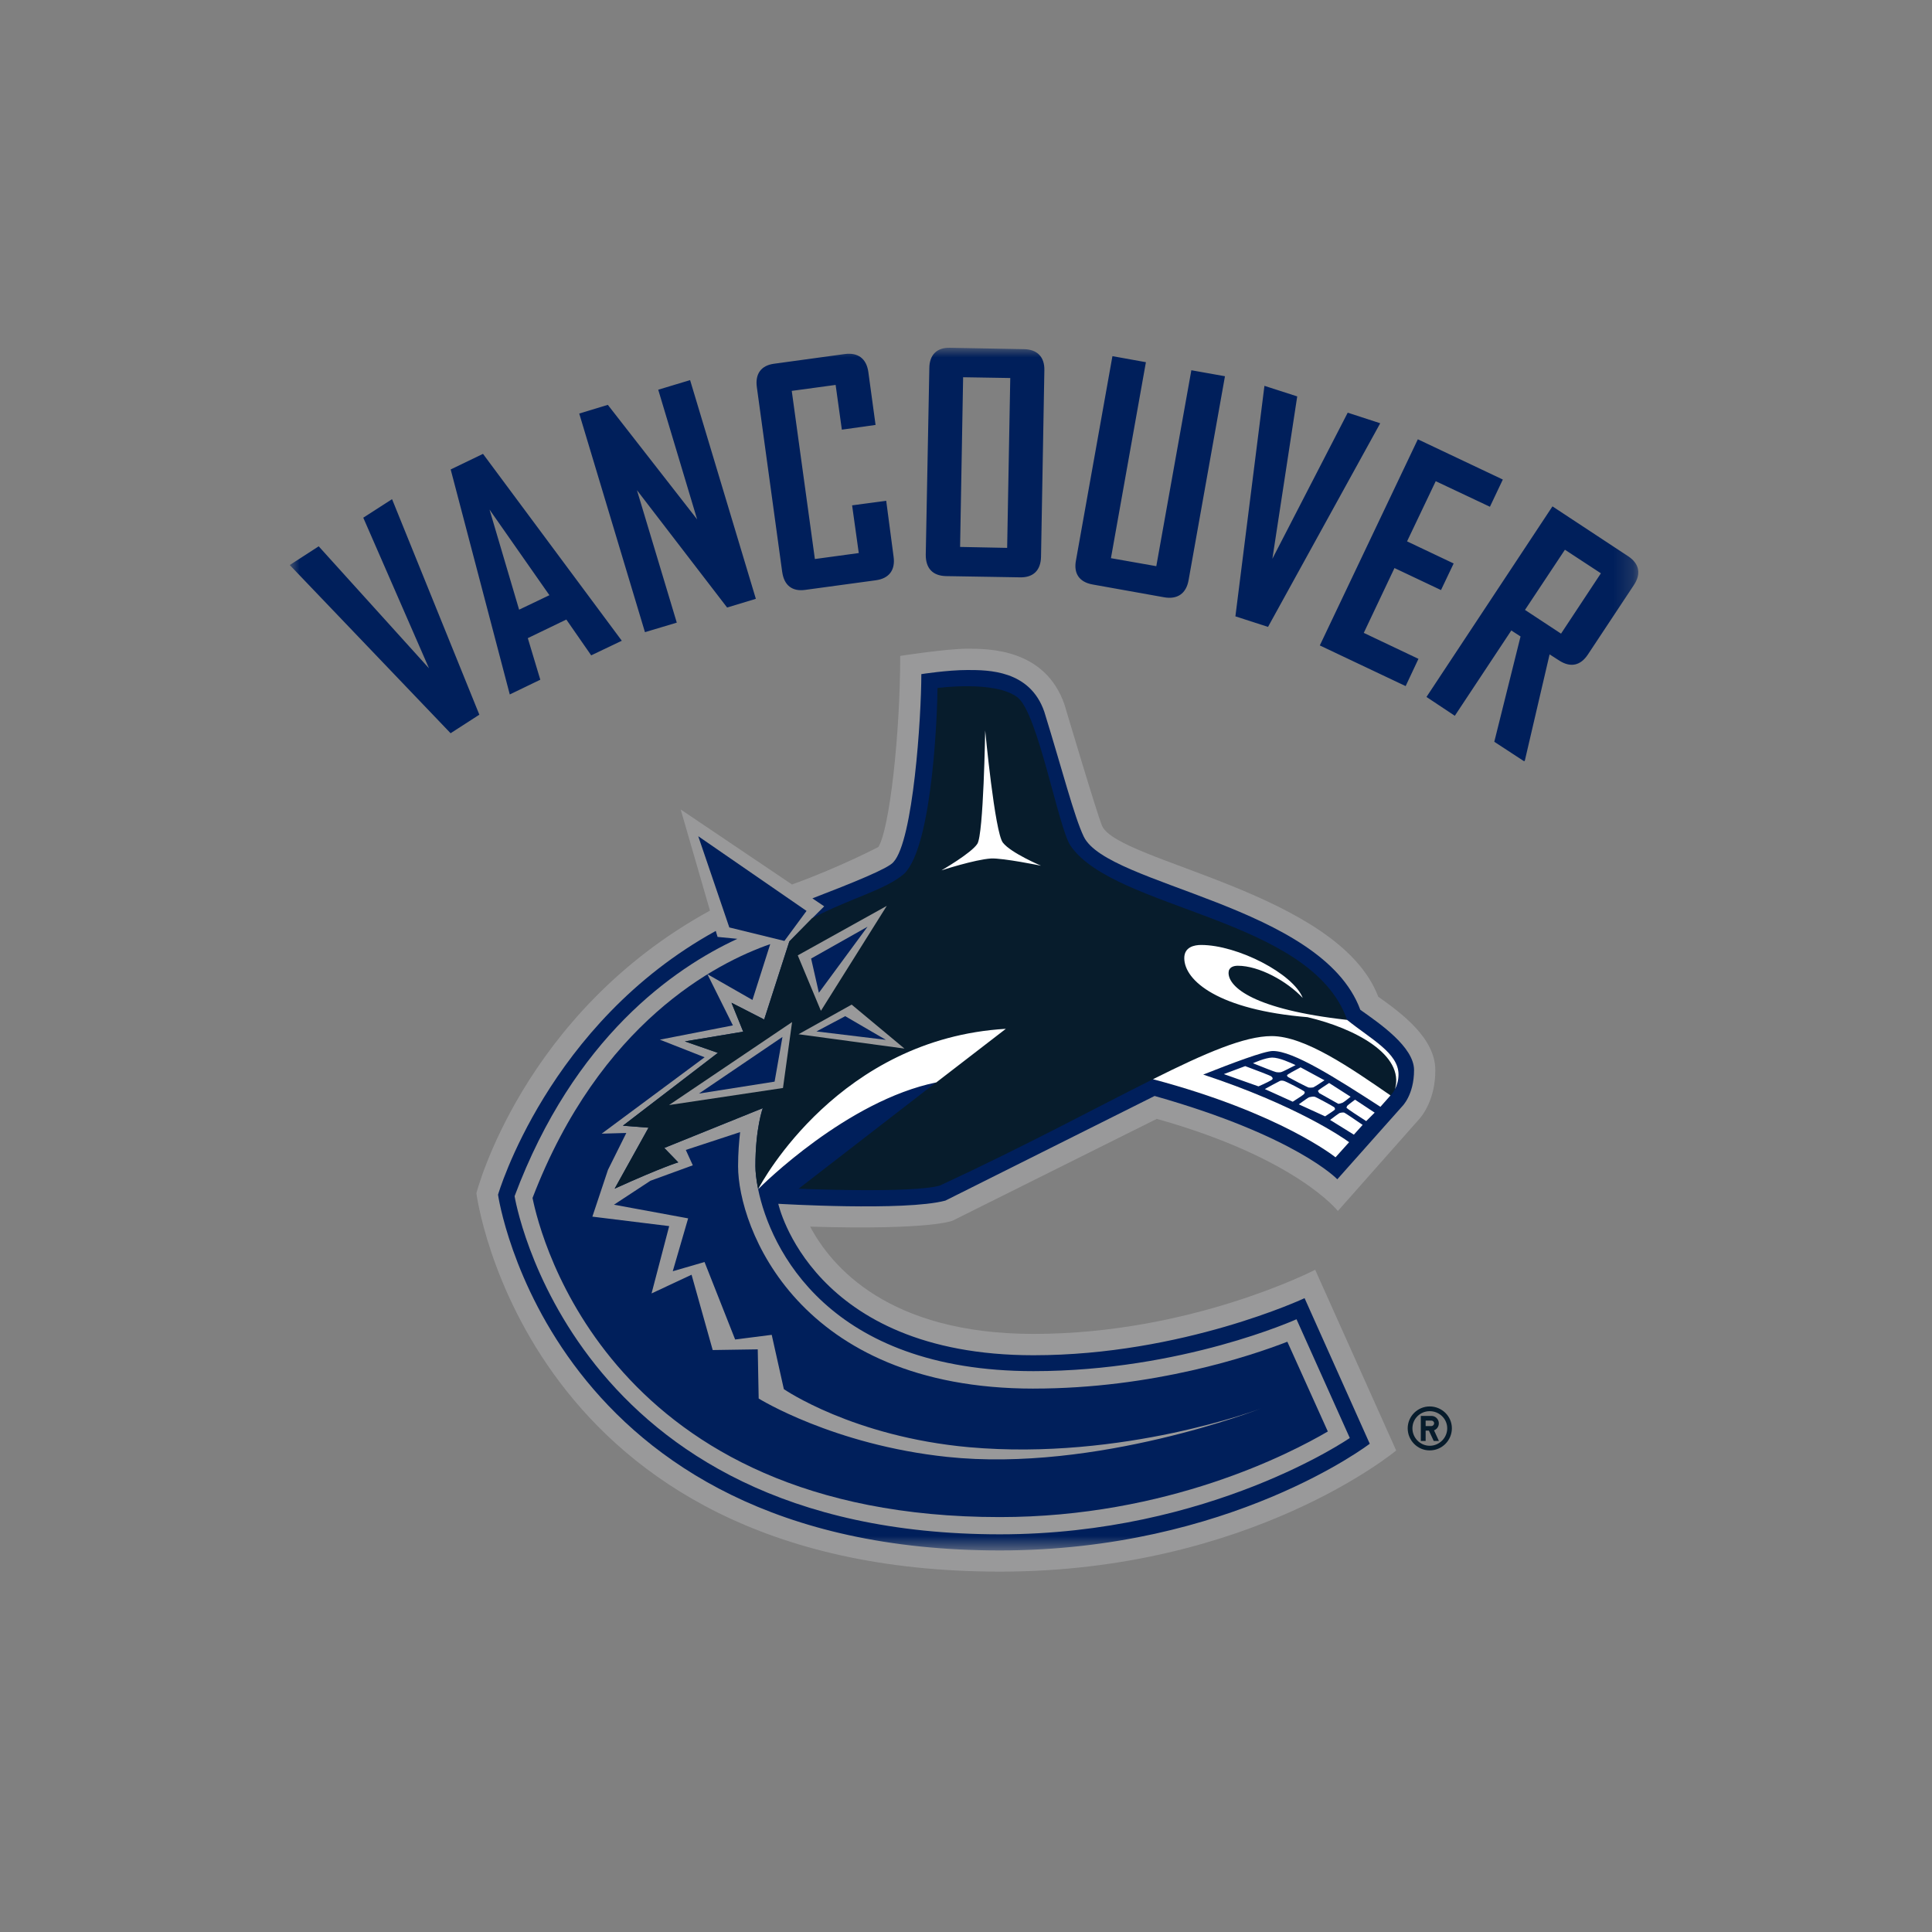 <svg width="100" height="100" viewBox="0 0 100 100" fill="none" xmlns="http://www.w3.org/2000/svg">
<rect x="0" y="0" width="100" height="100" fill="#808080" stroke="none"/>
<path fill-rule="evenodd" clip-rule="evenodd" d="M49.32 63.175L59.875 57.912C67.108 59.943 69.247 62.681 69.247 62.681L73.38 58.012C73.613 57.775 74.292 56.924 74.292 55.391C74.292 53.737 72.559 52.456 71.337 51.589C69.287 46.19 57.888 44.624 57.044 42.75C56.77 42.095 55.102 36.483 55.102 36.483C54.109 33.577 51.182 33.577 50.08 33.577C48.971 33.577 46.595 33.95 46.595 33.95C46.595 37.996 46.04 42.93 45.464 43.841C45.464 43.841 43.41 44.913 40.993 45.781L35.232 41.898L36.748 47.133C27.022 52.46 24.658 61.761 24.658 61.761C24.658 61.761 27.154 81.347 51.757 81.347C64.764 81.347 72.266 75.077 72.266 75.077L68.073 65.723C68.073 65.723 61.672 69.043 53.498 69.043C45.959 69.043 43.02 65.535 41.934 63.491C48.315 63.676 49.32 63.175 49.32 63.175H49.32Z" fill="#99999A"/>
<mask id="mask0_0_27802" style="mask-type:luminance" maskUnits="userSpaceOnUse" x="15" y="18" width="70" height="63">
<path fill-rule="evenodd" clip-rule="evenodd" d="M15 18H84.798V80.251H15V18Z" fill="white"/>
</mask>
<g mask="url(#mask0_0_27802)">
<path fill-rule="evenodd" clip-rule="evenodd" d="M20.287 25.84L18.803 26.796L22.205 34.592L16.496 28.277L15 29.245L15.02 29.269L23.323 37.952L24.811 36.992L20.304 25.864L20.287 25.84ZM25.337 26.375L28.437 30.807L26.869 31.557L25.337 26.375ZM27.319 33.03L29.313 32.067L30.6 33.921L32.18 33.167V33.159L25 23.492L23.327 24.299L26.382 35.929L26.386 35.945L27.966 35.182L27.319 33.031V33.03ZM71.423 21.938L71.435 21.906L69.758 21.36L65.858 28.923L67.144 20.518L65.448 19.971L65.444 19.995L63.944 31.902L65.633 32.448L71.423 21.939V21.938ZM80.799 32.797L78.933 31.569L81 28.454L82.862 29.674L80.799 32.797L80.799 32.797ZM84.279 28.795L80.355 26.21L73.834 36.074L75.301 37.049L78.225 32.633L78.703 32.943L77.344 38.394L78.892 39.406L78.928 39.357L80.207 33.87L80.725 34.203C81.297 34.56 81.807 34.456 82.189 33.878L84.57 30.281C84.952 29.707 84.855 29.181 84.28 28.795H84.279ZM70.589 32.757L72.178 29.402L74.586 30.542L75.241 29.165L72.829 28.021L74.313 24.906L77.118 26.23L77.786 24.821L73.387 22.738L68.313 33.408L72.756 35.512L73.419 34.102L70.589 32.758V32.757ZM56.549 30.252L60.248 30.914C60.94 31.039 61.394 30.725 61.519 30.039L63.404 19.474L61.664 19.164L59.85 29.305L57.502 28.891L59.312 18.747L57.579 18.434L55.693 29C55.56 29.686 55.865 30.128 56.549 30.252H56.549ZM49.85 19.526L52.291 19.566L52.13 28.358L49.694 28.309L49.851 19.526H49.85ZM48.958 29.819L52.798 29.883C53.481 29.899 53.867 29.522 53.883 28.827L54.056 19.177C54.076 18.474 53.687 18.085 53.004 18.073L49.163 18.001C48.488 17.985 48.106 18.37 48.102 19.06L47.917 28.711C47.913 29.413 48.271 29.799 48.958 29.819H48.958ZM40.487 29.602C40.583 30.292 40.998 30.626 41.673 30.533L45.332 30.035C46.019 29.943 46.349 29.505 46.252 28.815L45.87 25.92L44.105 26.157L44.45 28.626L42.178 28.935L40.981 20.232L43.252 19.923L43.574 22.239L45.319 21.994L44.945 19.253C44.848 18.562 44.41 18.233 43.723 18.326L40.064 18.827C39.396 18.916 39.078 19.349 39.175 20.044L40.486 29.602H40.487ZM35.03 32.227L32.968 25.371L37.635 31.445L39.123 30.995L35.719 19.674L34.07 20.172L36.084 26.884L31.461 20.955L29.981 21.405L33.383 32.721L35.031 32.227L35.03 32.227ZM72.207 56.361C72.271 56.141 72.283 55.928 72.254 55.719C72.279 55.928 72.267 56.141 72.206 56.361C72.303 56.181 72.387 55.928 72.387 55.607C72.387 55.928 72.303 56.181 72.206 56.361H72.207ZM48.935 62.142L59.762 56.727C67.1 58.803 69.219 61.039 69.219 61.039L72.572 57.269C72.572 57.269 73.191 56.683 73.191 55.386C73.191 54.182 71.378 52.954 70.409 52.267C68.411 46.844 57.321 45.852 56.095 43.303C55.601 42.275 54.977 39.827 54.053 36.84C53.309 34.68 51.154 34.68 50.08 34.68C49.034 34.68 47.688 34.893 47.688 34.893C47.688 37.101 47.273 43.512 46.245 44.62C45.995 44.949 44.101 45.708 42.05 46.499L42.661 46.912L42.034 47.534L40.856 48.726L39.553 52.769L37.861 51.902L38.468 53.399L35.448 53.901L37.157 54.495L32.24 58.265L33.566 58.369L31.814 61.524C34.346 60.376 35.106 60.164 35.106 60.164L34.382 59.417L39.48 57.357C39.48 57.357 39.099 58.385 39.099 60.356C39.099 60.637 39.139 61.051 39.239 61.544C39.863 64.623 42.874 70.97 53.493 70.97C61.173 70.97 67.107 68.284 67.107 68.284L69.865 74.43C69.865 74.43 62.656 79.416 51.756 79.416C29.461 79.416 26.635 61.914 26.635 61.914C29.706 53.708 34.877 50.115 38.166 48.594L37.141 48.494L37.048 48.185C28.352 52.974 25.778 61.838 25.778 61.838C25.778 61.838 28.416 80.251 51.752 80.251C63.685 80.251 70.898 74.728 70.898 74.728L67.525 67.193C67.525 67.193 61.22 70.147 53.493 70.147C41.986 70.147 40.284 62.308 40.284 62.308C40.284 62.308 46.843 62.701 48.933 62.143L48.935 62.142Z" fill="#001F5B"/>
</g>
<path fill-rule="evenodd" clip-rule="evenodd" d="M74 74.832C73.509 74.832 73.107 74.423 73.107 73.929C73.107 73.436 73.509 73.042 74 73.042C74.498 73.042 74.908 73.436 74.908 73.93C74.908 74.423 74.498 74.833 74 74.833V74.832ZM73.999 72.797C73.376 72.797 72.862 73.307 72.862 73.929C72.862 74.559 73.376 75.073 73.999 75.073C74.633 75.074 75.147 74.562 75.149 73.929C75.149 73.307 74.635 72.797 73.999 72.797L73.999 72.797ZM69.726 52.789C67.872 47.486 57.708 47.113 55.412 43.777C54.781 42.854 53.727 36.913 52.67 36.098C51.508 35.203 48.525 35.612 48.525 35.612C48.525 36.435 48.324 43.721 46.804 45.222C45.794 46.085 44.078 46.459 42.031 47.531L40.857 48.727L39.555 52.77L37.862 51.903L38.469 53.4L35.449 53.902L37.159 54.496L32.242 58.266L33.568 58.37L31.815 61.525C34.348 60.378 35.108 60.165 35.108 60.165L34.384 59.418L39.482 57.359C39.482 57.359 39.1 58.386 39.1 60.358C39.1 60.638 39.141 61.052 39.241 61.545C39.45 61.333 43.849 56.961 48.464 56.017L41.336 61.528C41.336 61.528 47.202 61.778 48.65 61.364C53.181 59.26 56.828 57.281 59.678 55.86C66.296 57.614 69.127 59.903 69.127 59.903L69.831 59.12C69.497 58.87 67.064 57.197 62.279 55.619C63.702 55.057 65.428 54.399 65.886 54.399C66.943 54.399 69.111 55.776 71.451 57.289L71.974 56.698C71.974 56.698 72.098 56.59 72.207 56.362C72.303 56.181 72.388 55.928 72.388 55.607C72.388 54.504 70.948 53.778 69.726 52.79V52.789Z" fill="#071C2C"/>
<path fill-rule="evenodd" clip-rule="evenodd" d="M74.092 73.812H73.791V73.531H74.092C74.168 73.531 74.232 73.595 74.232 73.672C74.232 73.74 74.164 73.812 74.092 73.812ZM74.474 73.672C74.474 73.463 74.305 73.287 74.088 73.287H73.541V74.583H73.791V74.049H73.959L74.209 74.583H74.478L74.225 74.033C74.37 73.981 74.474 73.84 74.474 73.672H74.474Z" fill="#071C2C"/>
<path fill-rule="evenodd" clip-rule="evenodd" d="M45.899 46.888L41.292 49.45L42.49 52.32L45.899 46.888ZM40.527 56.314L40.998 52.902L34.629 57.197L40.527 56.314ZM44.082 51.998L41.332 53.532L46.816 54.275L44.082 51.999V51.998Z" fill="#99999A"/>
<path fill-rule="evenodd" clip-rule="evenodd" d="M42.386 51.385L44.902 47.968L41.983 49.614L42.385 51.384L42.386 51.385ZM45.851 53.821L43.748 52.597L42.26 53.387L45.851 53.821H45.851ZM36.177 56.603L40.093 55.985L40.5 53.672L36.177 56.603V56.603Z" fill="#001F5B"/>
<path fill-rule="evenodd" clip-rule="evenodd" d="M36.141 43.283L37.749 48.004L40.6 48.703L41.746 47.149L36.141 43.283ZM53.498 71.874C41.28 71.874 38.203 63.508 38.203 60.365C38.203 59.658 38.255 59.08 38.308 58.598L35.497 59.521L35.859 60.316L33.668 61.115L31.779 62.355L35.618 63.062L34.822 65.799L36.467 65.322L38.051 69.332L39.944 69.091L40.572 71.901C40.572 71.901 44.138 74.366 50.161 74.908C58.134 75.614 65.263 72.905 65.263 72.905C65.263 72.905 56.755 76.228 49.027 75.409C43.125 74.787 39.269 72.387 39.269 72.387L39.221 69.842L36.889 69.878L35.795 65.98L33.724 66.948L34.637 63.463L30.661 62.973L31.469 60.549L32.418 58.642L31.143 58.678L36.471 54.724L34.154 53.813L37.934 53.074L36.615 50.424L38.947 51.757L39.867 48.867C37.073 49.838 31.046 52.929 27.564 62.006C27.983 64.089 31.625 78.524 51.753 78.524C60.429 78.524 66.77 75.241 68.728 74.093L66.633 69.448C64.728 70.187 59.694 71.873 53.498 71.873V71.874Z" fill="#001F5B"/>
<path fill-rule="evenodd" clip-rule="evenodd" d="M69.328 57.614C69.292 57.63 69.042 57.819 68.845 57.967L70.076 58.73L70.53 58.224C70.161 57.967 69.609 57.598 69.578 57.59C69.533 57.57 69.392 57.59 69.328 57.614L69.328 57.614ZM69.09 57.433C69.106 57.401 69.098 57.349 69.058 57.309C69.002 57.261 68.114 56.779 68.049 56.767C67.977 56.751 67.844 56.771 67.768 56.791C67.732 56.795 67.474 56.98 67.225 57.16L68.588 57.782C68.817 57.634 69.067 57.466 69.091 57.433H69.09ZM69.726 57.245C69.698 57.309 69.686 57.337 69.705 57.349C69.734 57.389 70.317 57.775 70.715 58.028L71.153 57.59L70.136 56.919C69.947 57.056 69.742 57.217 69.726 57.245ZM69.267 57.132C69.296 57.136 69.392 57.116 69.493 57.076C69.541 57.056 69.758 56.892 69.907 56.767L68.796 56.056C68.532 56.229 68.242 56.417 68.218 56.457C68.218 56.474 68.226 56.49 68.282 56.578L69.267 57.132L69.267 57.132ZM67.498 56.623C67.531 56.583 67.543 56.542 67.519 56.502C67.466 56.438 66.541 55.961 66.441 55.944C66.337 55.924 66.276 55.924 66.191 55.98C66.107 56.021 65.637 56.27 65.468 56.37L66.911 57.024C67.185 56.851 67.478 56.663 67.498 56.623ZM66.622 55.647C66.61 55.679 66.622 55.712 66.686 55.756C66.754 55.8 67.679 56.285 67.748 56.294C67.828 56.297 67.888 56.297 67.969 56.285C68.013 56.27 68.342 56.065 68.556 55.916L67.317 55.246C66.996 55.415 66.65 55.603 66.622 55.647H66.622ZM64.852 55.033C65.327 55.222 65.99 55.487 66.046 55.491C66.123 55.507 66.244 55.511 66.316 55.491C66.377 55.483 66.762 55.278 67.06 55.13C66.775 54.997 66.216 54.74 65.846 54.74C65.488 54.744 64.853 55.033 64.853 55.033L64.852 55.033ZM63.345 55.595L65.138 56.23C65.464 56.089 65.822 55.916 65.858 55.865C65.882 55.817 65.882 55.781 65.798 55.712C65.745 55.668 64.949 55.367 64.451 55.182L63.345 55.596V55.595ZM69.725 52.789C64.9 52.252 63.59 51.095 63.59 50.357C63.59 50.067 63.839 49.987 64.068 49.987C65.162 49.987 66.605 50.774 67.429 51.653C66.939 50.397 64.056 48.911 62.17 48.911C61.816 48.911 61.298 49.016 61.298 49.59C61.298 50.77 63.091 52.272 67.678 52.649C70.143 53.227 72.701 54.6 72.206 56.366C72.302 56.186 72.387 55.932 72.387 55.611C72.387 54.503 70.948 53.777 69.725 52.789V52.789ZM52.063 53.251C43.462 53.757 39.454 61.14 39.241 61.553C39.45 61.34 43.848 56.968 48.464 56.025L52.063 53.251ZM51.91 43.616C51.492 43.095 50.993 37.807 50.993 37.807C50.993 37.807 50.909 43.195 50.587 43.676C50.277 44.158 48.729 45.05 48.729 45.05C48.729 45.05 50.458 44.487 51.299 44.435C51.918 44.407 53.884 44.809 53.884 44.809C53.884 44.809 52.324 44.15 51.91 43.616V43.616Z" fill="white"/>
<path fill-rule="evenodd" clip-rule="evenodd" d="M59.678 55.86C66.296 57.615 69.126 59.903 69.126 59.903L69.83 59.12C69.496 58.871 67.063 57.197 62.279 55.62C63.702 55.057 65.427 54.399 65.885 54.399C66.943 54.399 69.11 55.776 71.45 57.289L71.973 56.699C69.93 55.291 67.546 53.628 65.821 53.628C64.418 53.628 62.407 54.495 59.677 55.86H59.678Z" fill="white"/>
</svg>
